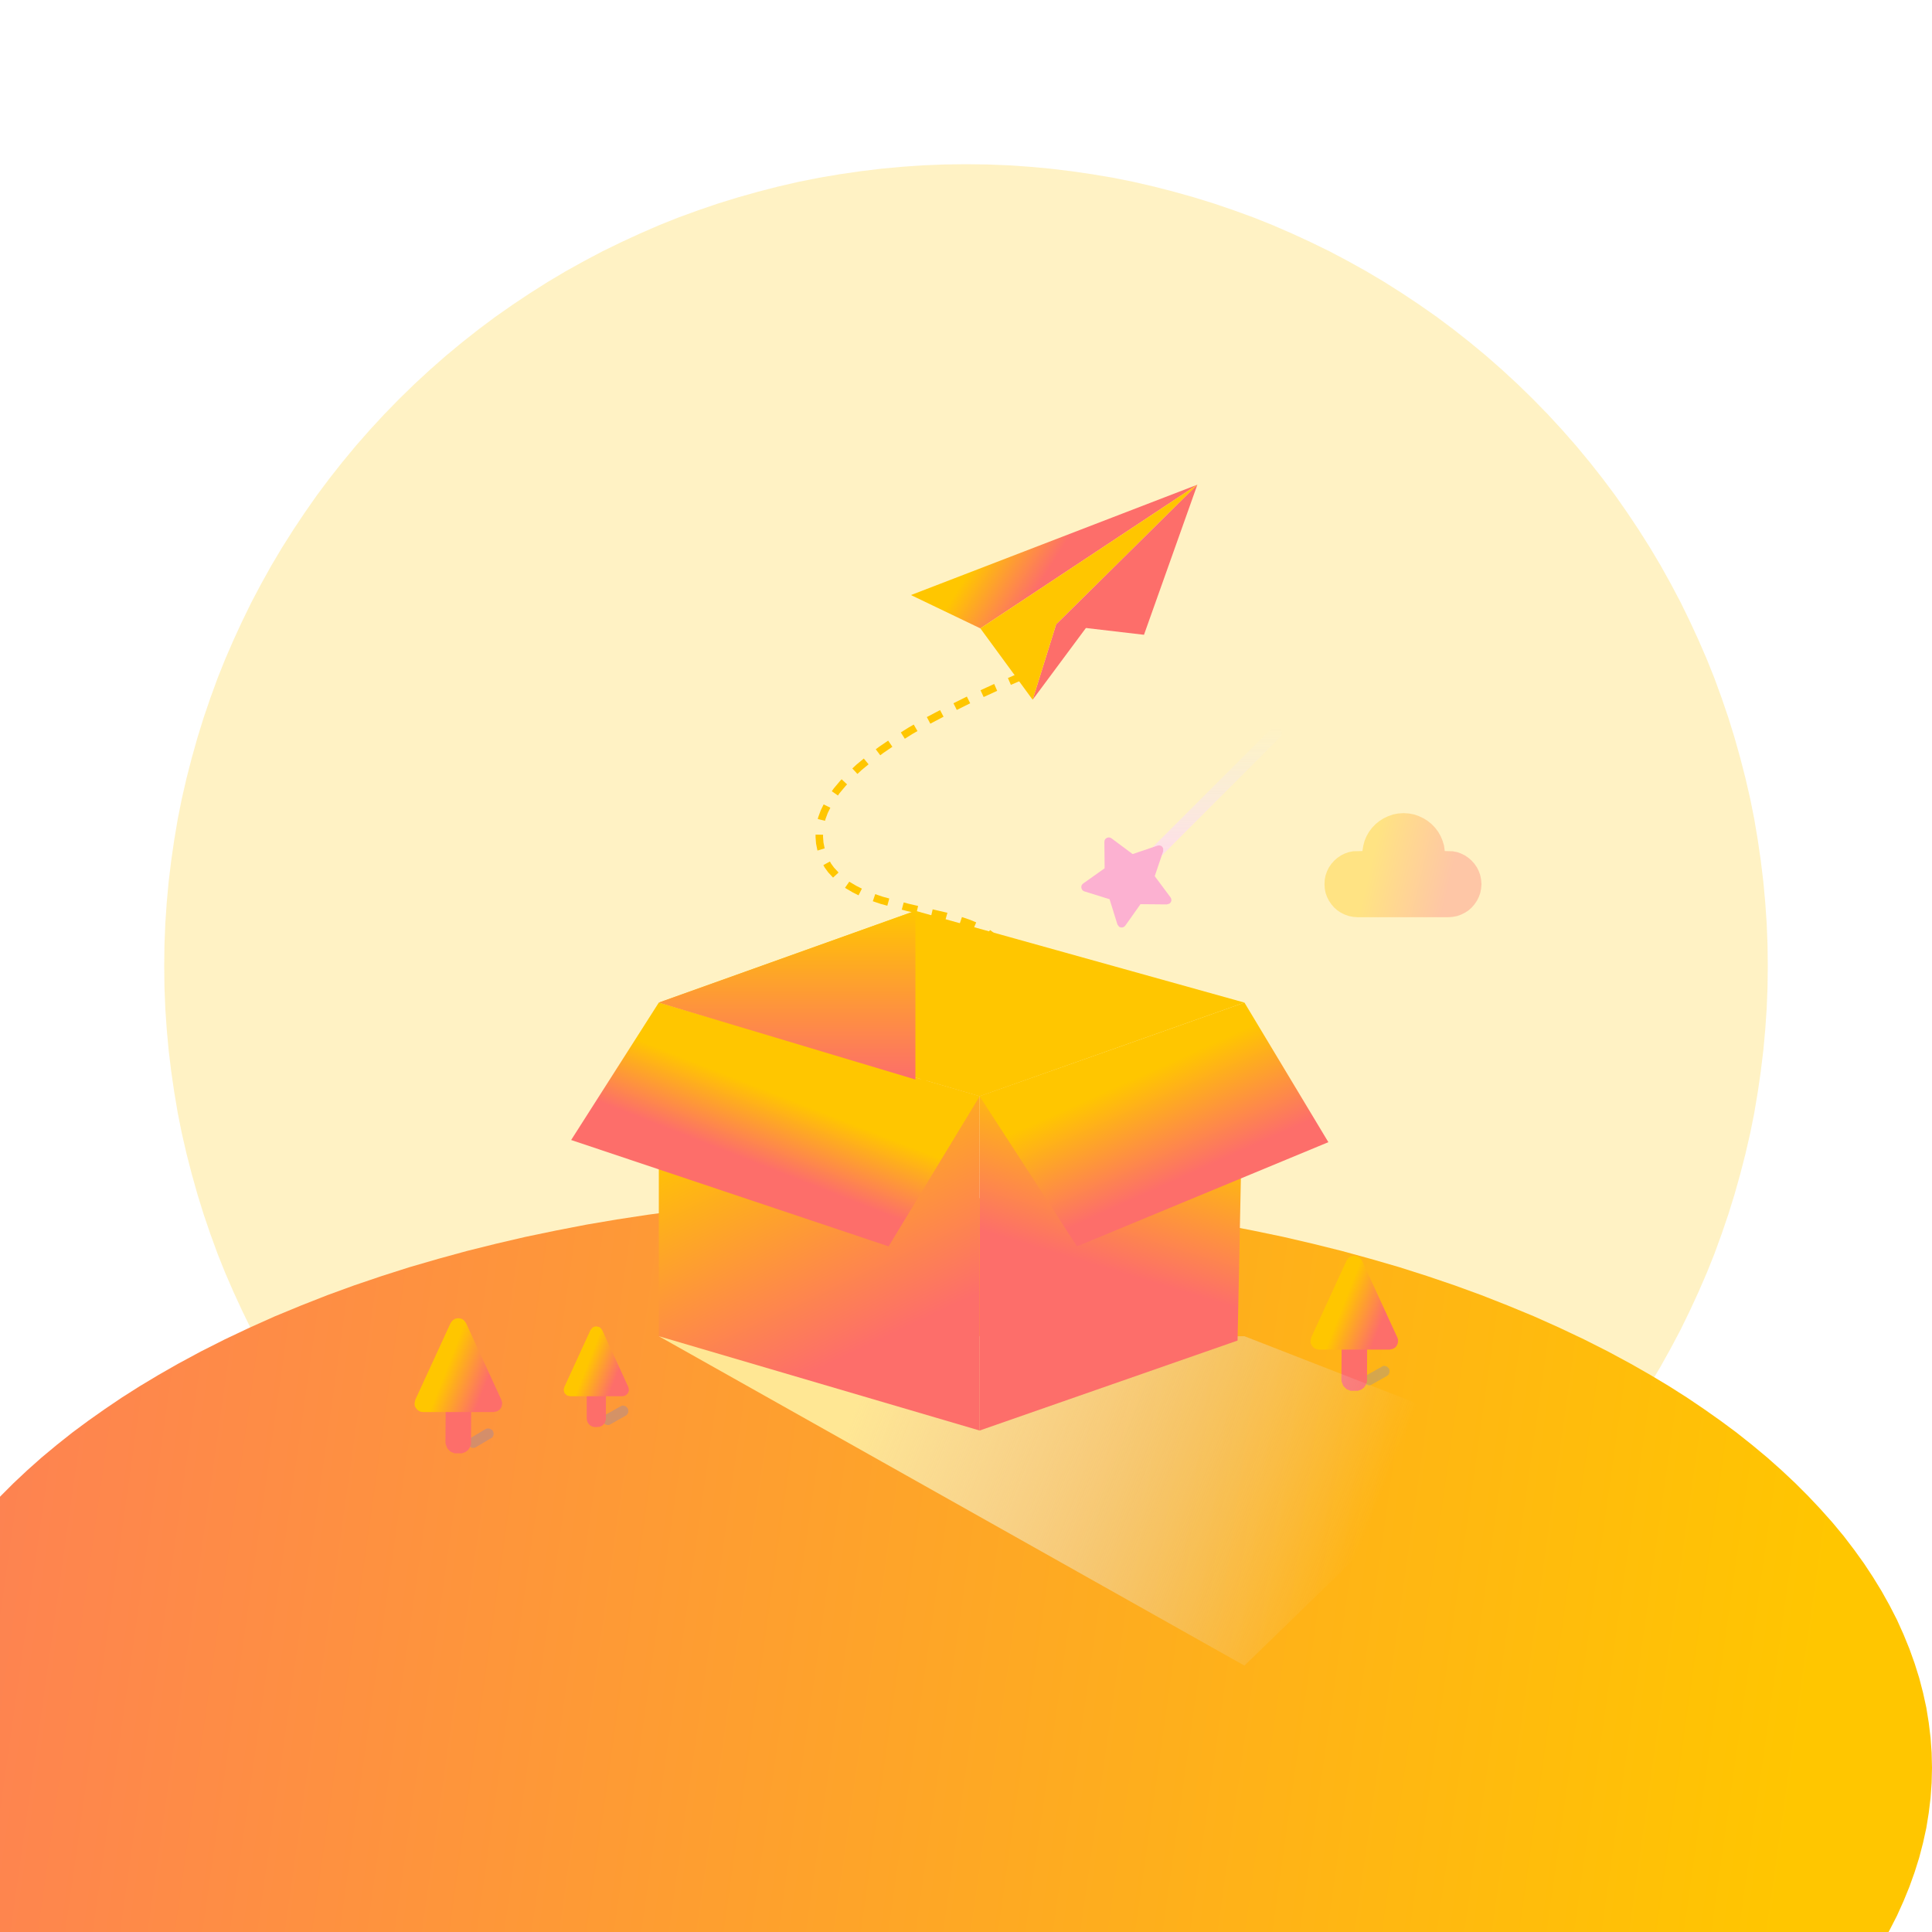 <?xml version="1.0" standalone="no"?><!DOCTYPE svg PUBLIC "-//W3C//DTD SVG 1.1//EN" "http://www.w3.org/Graphics/SVG/1.1/DTD/svg11.dtd"><svg height="1600" node-id="1" sillyvg="true" template-height="1600" template-width="1600" version="1.1" viewBox="0 0 1600 1600" width="1600" xmlns="http://www.w3.org/2000/svg" xmlns:xlink="http://www.w3.org/1999/xlink"><defs node-id="88"><linearGradient gradientUnits="objectBoundingBox" id="linearGradient-3" node-id="6" spreadMethod="pad" x1="0.807" x2="0.284" y1="0.648" y2="0.566"><stop offset="0" stop-color="#fd6e6a"/><stop offset="1" stop-color="#ffc600"/></linearGradient><linearGradient gradientUnits="objectBoundingBox" id="linearGradient-4" node-id="9" spreadMethod="pad" x1="-0.241" x2="0.943" y1="0.405" y2="0.5"><stop offset="0" stop-color="#fd6e6a"/><stop offset="1" stop-color="#ffc600"/></linearGradient><linearGradient gradientUnits="objectBoundingBox" id="linearGradient-6" node-id="14" spreadMethod="pad" x1="0.759" x2="0.318" y1="0.836" y2="0.65"><stop offset="0" stop-color="#fd6e6a"/><stop offset="1" stop-color="#ffc600"/></linearGradient><linearGradient gradientUnits="objectBoundingBox" id="linearGradient1" node-id="108" spreadMethod="pad" x1="0.759" x2="0.318" y1="0.836" y2="0.65"><stop offset="0" stop-color="#fd6e6a"/><stop offset="1" stop-color="#ffc600"/></linearGradient><linearGradient gradientUnits="objectBoundingBox" id="linearGradient-8" node-id="19" spreadMethod="pad" x1="0.759" x2="0.318" y1="0.836" y2="0.65"><stop offset="0" stop-color="#fd6e6a"/><stop offset="1" stop-color="#ffc600"/></linearGradient><linearGradient gradientUnits="objectBoundingBox" id="linearGradient-10" node-id="24" spreadMethod="pad" x1="0.865" x2="0.205" y1="0.526" y2="0.421"><stop offset="0" stop-color="#e1e8ff" stop-opacity="0"/><stop offset="1" stop-color="#ffe794"/></linearGradient><linearGradient gradientUnits="objectBoundingBox" id="linearGradient-11" node-id="27" spreadMethod="pad" x1="0.354" x2="0.575" y1="0.21" y2="0.83"><stop offset="0" stop-color="#ffc600"/><stop offset="1" stop-color="#fd6e6a"/></linearGradient><linearGradient gradientUnits="objectBoundingBox" id="linearGradient-12" node-id="30" spreadMethod="pad" x1="0.5" x2="0.354" y1="0.373" y2="0.595"><stop offset="0" stop-color="#ffc600"/><stop offset="1" stop-color="#fd6e6a"/></linearGradient><linearGradient gradientUnits="objectBoundingBox" id="linearGradient-13" node-id="33" spreadMethod="pad" x1="0.5" x2="0.43" y1="0.24" y2="0.612"><stop offset="0" stop-color="#ffc600"/><stop offset="1" stop-color="#fd6e6a"/></linearGradient><linearGradient gradientUnits="objectBoundingBox" id="linearGradient-14" node-id="36" spreadMethod="pad" x1="0.436" x2="0.662" y1="0.315" y2="0.666"><stop offset="0" stop-color="#ffc600"/><stop offset="1" stop-color="#fd6e6a"/></linearGradient><linearGradient gradientUnits="objectBoundingBox" id="linearGradient-15" node-id="39" spreadMethod="pad" x1="0.5" x2="0.5" y1="0" y2="1"><stop offset="0" stop-color="#ffc600"/><stop offset="1" stop-color="#fd6e6a"/></linearGradient><linearGradient gradientUnits="objectBoundingBox" id="linearGradient-16" node-id="42" spreadMethod="pad" x1="0.25" x2="0.5" y1="0.454" y2="0.533"><stop offset="0" stop-color="#ffc600"/><stop offset="1" stop-color="#fd6e6a"/></linearGradient><linearGradient gradientUnits="objectBoundingBox" id="linearGradient-17" node-id="45" spreadMethod="pad" x1="0.5" x2="0.5" y1="0" y2="1"><stop offset="0" stop-color="#eeeeee" stop-opacity="0"/><stop offset="1" stop-color="#ffdceb"/></linearGradient><filter height="35.415" id="filter-5" node-id="12" width="20.997" x="35.33" y="63.422"><feGaussianBlur color-interpolation-filters="linearRGB" in="SourceGraphic" result="result1" stdDeviation="2 2"></feGaussianBlur></filter><filter height="35.415" id="filter-7" node-id="17" width="20.997" x="48.321" y="91.54"><feGaussianBlur color-interpolation-filters="linearRGB" in="SourceGraphic" result="result1" stdDeviation="2 2"></feGaussianBlur></filter><filter height="35.415" id="filter-9" node-id="22" width="20.997" x="48.321" y="91.54"><feGaussianBlur color-interpolation-filters="linearRGB" in="SourceGraphic" result="result1" stdDeviation="2 2"></feGaussianBlur></filter><mask height="103.374" id="mask-2" maskUnits="userSpaceOnUse" node-id="50" width="156" x="1083.851" y="664.825"><path d="M 1464.00 800.00 L 1463.80 817.70 L 1463.10 835.20 L 1461.90 852.70 L 1460.30 870.00 L 1458.20 887.30 L 1455.70 904.50 L 1452.80 921.70 L 1449.40 938.70 L 1445.50 955.60 L 1441.20 972.30 L 1436.50 989.00 L 1431.40 1005.50 L 1425.80 1021.90 L 1419.90 1038.10 L 1413.50 1054.10 L 1406.60 1070.00 L 1399.40 1085.60 L 1391.80 1101.20 L 1383.70 1116.50 L 1375.30 1131.60 L 1366.50 1146.40 L 1357.20 1161.10 L 1347.60 1175.50 L 1337.60 1189.80 L 1327.20 1203.70 L 1316.40 1217.40 L 1305.30 1230.80 L 1293.70 1244.00 L 1281.80 1256.90 L 1269.50 1269.50 L 1256.90 1281.80 L 1244.00 1293.70 L 1230.80 1305.30 L 1217.40 1316.40 L 1203.70 1327.20 L 1189.80 1337.60 L 1175.50 1347.60 L 1161.10 1357.20 L 1146.40 1366.50 L 1131.60 1375.30 L 1116.50 1383.70 L 1101.20 1391.80 L 1085.60 1399.40 L 1070.00 1406.60 L 1054.10 1413.50 L 1038.10 1419.90 L 1021.90 1425.80 L 1005.50 1431.40 L 989.00 1436.50 L 972.30 1441.20 L 955.60 1445.50 L 938.70 1449.40 L 921.70 1452.80 L 904.50 1455.70 L 887.30 1458.20 L 870.00 1460.30 L 852.70 1461.90 L 835.20 1463.10 L 817.70 1463.80 L 800.00 1464.00 L 782.30 1463.80 L 764.80 1463.10 L 747.30 1461.90 L 730.00 1460.30 L 712.70 1458.20 L 695.50 1455.70 L 678.30 1452.80 L 661.30 1449.40 L 644.40 1445.50 L 627.70 1441.20 L 611.00 1436.50 L 594.50 1431.40 L 578.10 1425.80 L 561.90 1419.90 L 545.90 1413.50 L 530.00 1406.60 L 514.40 1399.40 L 498.80 1391.80 L 483.50 1383.70 L 468.40 1375.30 L 453.60 1366.50 L 438.90 1357.20 L 424.50 1347.60 L 410.20 1337.60 L 396.30 1327.20 L 382.60 1316.40 L 369.20 1305.30 L 356.00 1293.70 L 343.10 1281.80 L 330.50 1269.50 L 318.20 1256.90 L 306.30 1244.00 L 294.70 1230.80 L 283.60 1217.40 L 272.80 1203.70 L 262.40 1189.80 L 252.40 1175.50 L 242.80 1161.10 L 233.50 1146.40 L 224.70 1131.60 L 216.30 1116.50 L 208.20 1101.20 L 200.60 1085.60 L 193.40 1070.00 L 186.50 1054.10 L 180.10 1038.10 L 174.20 1021.90 L 168.60 1005.50 L 163.50 989.00 L 158.80 972.30 L 154.50 955.60 L 150.60 938.70 L 147.20 921.70 L 144.30 904.50 L 141.80 887.30 L 139.70 870.00 L 138.10 852.70 L 136.90 835.20 L 136.20 817.70 L 136.00 800.00 L 136.20 782.30 L 136.90 764.80 L 138.10 747.30 L 139.70 730.00 L 141.80 712.70 L 144.30 695.50 L 147.20 678.30 L 150.60 661.30 L 154.50 644.40 L 158.80 627.70 L 163.50 611.00 L 168.60 594.50 L 174.20 578.10 L 180.10 561.90 L 186.50 545.90 L 193.40 530.00 L 200.60 514.40 L 208.20 498.80 L 216.30 483.50 L 224.70 468.40 L 233.50 453.60 L 242.80 438.90 L 252.40 424.50 L 262.40 410.20 L 272.80 396.30 L 283.60 382.60 L 294.70 369.20 L 306.30 356.00 L 318.20 343.10 L 330.50 330.50 L 343.10 318.20 L 356.00 306.30 L 369.20 294.70 L 382.60 283.60 L 396.30 272.80 L 410.20 262.40 L 424.50 252.40 L 438.90 242.80 L 453.60 233.50 L 468.40 224.70 L 483.50 216.30 L 498.80 208.20 L 514.40 200.60 L 530.00 193.40 L 545.90 186.50 L 561.90 180.10 L 578.10 174.20 L 594.50 168.60 L 611.00 163.50 L 627.70 158.80 L 644.40 154.50 L 661.30 150.60 L 678.30 147.20 L 695.50 144.30 L 712.70 141.80 L 730.00 139.70 L 747.30 138.10 L 764.80 136.90 L 782.30 136.20 L 800.00 136.00 L 817.70 136.20 L 835.20 136.90 L 852.70 138.10 L 870.00 139.70 L 887.30 141.80 L 904.50 144.30 L 921.70 147.20 L 938.70 150.60 L 955.60 154.50 L 972.30 158.80 L 989.00 163.50 L 1005.50 168.60 L 1021.90 174.20 L 1038.10 180.10 L 1054.10 186.50 L 1070.00 193.40 L 1085.60 200.60 L 1101.20 208.20 L 1116.50 216.30 L 1131.60 224.70 L 1146.40 233.50 L 1161.10 242.80 L 1175.50 252.40 L 1189.80 262.40 L 1203.70 272.80 L 1217.40 283.60 L 1230.80 294.70 L 1244.00 306.30 L 1256.90 318.20 L 1269.50 330.50 L 1281.80 343.10 L 1293.70 356.00 L 1305.30 369.20 L 1316.40 382.60 L 1327.20 396.30 L 1337.60 410.20 L 1347.60 424.50 L 1357.20 438.90 L 1366.50 453.60 L 1375.30 468.40 L 1383.70 483.50 L 1391.80 498.80 L 1399.40 514.40 L 1406.60 530.00 L 1413.50 545.90 L 1419.90 561.90 L 1425.80 578.10 L 1431.40 594.50 L 1436.50 611.00 L 1441.20 627.70 L 1445.50 644.40 L 1449.40 661.30 L 1452.80 678.30 L 1455.70 695.50 L 1458.20 712.70 L 1460.30 730.00 L 1461.90 747.30 L 1463.10 764.80 L 1463.80 782.30 L 1464.00 800.00 Z" fill="#ffffff" fill-rule="evenodd" node-id="184" stroke="none" target-height="1328" target-width="1328" target-x="136" target-y="136"/></mask><mask height="1135.2" id="mask1" maskUnits="userSpaceOnUse" node-id="188" width="2042.4" x="-272.2" y="896.4"><path d="M 1464.00 800.00 L 1463.80 817.70 L 1463.10 835.20 L 1461.90 852.70 L 1460.30 870.00 L 1458.20 887.30 L 1455.70 904.50 L 1452.80 921.70 L 1449.40 938.70 L 1445.50 955.60 L 1441.20 972.30 L 1436.50 989.00 L 1431.40 1005.50 L 1425.80 1021.90 L 1419.90 1038.10 L 1413.50 1054.10 L 1406.60 1070.00 L 1399.40 1085.60 L 1391.80 1101.20 L 1383.70 1116.50 L 1375.30 1131.60 L 1366.50 1146.40 L 1357.20 1161.10 L 1347.60 1175.50 L 1337.60 1189.80 L 1327.20 1203.70 L 1316.40 1217.40 L 1305.30 1230.80 L 1293.70 1244.00 L 1281.80 1256.90 L 1269.50 1269.50 L 1256.90 1281.80 L 1244.00 1293.70 L 1230.80 1305.30 L 1217.40 1316.40 L 1203.70 1327.20 L 1189.80 1337.60 L 1175.50 1347.60 L 1161.10 1357.20 L 1146.40 1366.50 L 1131.60 1375.30 L 1116.50 1383.70 L 1101.20 1391.80 L 1085.60 1399.40 L 1070.00 1406.60 L 1054.10 1413.50 L 1038.10 1419.90 L 1021.90 1425.80 L 1005.50 1431.40 L 989.00 1436.50 L 972.30 1441.20 L 955.60 1445.50 L 938.70 1449.40 L 921.70 1452.80 L 904.50 1455.70 L 887.30 1458.20 L 870.00 1460.30 L 852.70 1461.90 L 835.20 1463.10 L 817.70 1463.80 L 800.00 1464.00 L 782.30 1463.80 L 764.80 1463.10 L 747.30 1461.90 L 730.00 1460.30 L 712.70 1458.20 L 695.50 1455.70 L 678.30 1452.80 L 661.30 1449.40 L 644.40 1445.50 L 627.70 1441.20 L 611.00 1436.50 L 594.50 1431.40 L 578.10 1425.80 L 561.90 1419.90 L 545.90 1413.50 L 530.00 1406.60 L 514.40 1399.40 L 498.80 1391.80 L 483.50 1383.70 L 468.40 1375.30 L 453.60 1366.50 L 438.90 1357.20 L 424.50 1347.60 L 410.20 1337.60 L 396.30 1327.20 L 382.60 1316.40 L 369.20 1305.30 L 356.00 1293.70 L 343.10 1281.80 L 330.50 1269.50 L 318.20 1256.90 L 306.30 1244.00 L 294.70 1230.80 L 283.60 1217.40 L 272.80 1203.70 L 262.40 1189.80 L 252.40 1175.50 L 242.80 1161.10 L 233.50 1146.40 L 224.70 1131.60 L 216.30 1116.50 L 208.20 1101.20 L 200.60 1085.60 L 193.40 1070.00 L 186.50 1054.10 L 180.10 1038.10 L 174.20 1021.90 L 168.60 1005.50 L 163.50 989.00 L 158.80 972.30 L 154.50 955.60 L 150.60 938.70 L 147.20 921.70 L 144.30 904.50 L 141.80 887.30 L 139.70 870.00 L 138.10 852.70 L 136.90 835.20 L 136.20 817.70 L 136.00 800.00 L 136.20 782.30 L 136.90 764.80 L 138.10 747.30 L 139.70 730.00 L 141.80 712.70 L 144.30 695.50 L 147.20 678.30 L 150.60 661.30 L 154.50 644.40 L 158.80 627.70 L 163.50 611.00 L 168.60 594.50 L 174.20 578.10 L 180.10 561.90 L 186.50 545.90 L 193.40 530.00 L 200.60 514.40 L 208.20 498.80 L 216.30 483.50 L 224.70 468.40 L 233.50 453.60 L 242.80 438.90 L 252.40 424.50 L 262.40 410.20 L 272.80 396.30 L 283.60 382.60 L 294.70 369.20 L 306.30 356.00 L 318.20 343.10 L 330.50 330.50 L 343.10 318.20 L 356.00 306.30 L 369.20 294.70 L 382.60 283.60 L 396.30 272.80 L 410.20 262.40 L 424.50 252.40 L 438.90 242.80 L 453.60 233.50 L 468.40 224.70 L 483.50 216.30 L 498.80 208.20 L 514.40 200.60 L 530.00 193.40 L 545.90 186.50 L 561.90 180.10 L 578.10 174.20 L 594.50 168.60 L 611.00 163.50 L 627.70 158.80 L 644.40 154.50 L 661.30 150.60 L 678.30 147.20 L 695.50 144.30 L 712.70 141.80 L 730.00 139.70 L 747.30 138.10 L 764.80 136.90 L 782.30 136.20 L 800.00 136.00 L 817.70 136.20 L 835.20 136.90 L 852.70 138.10 L 870.00 139.70 L 887.30 141.80 L 904.50 144.30 L 921.70 147.20 L 938.70 150.60 L 955.60 154.50 L 972.30 158.80 L 989.00 163.50 L 1005.50 168.60 L 1021.90 174.20 L 1038.10 180.10 L 1054.10 186.50 L 1070.00 193.40 L 1085.60 200.60 L 1101.20 208.20 L 1116.50 216.30 L 1131.60 224.70 L 1146.40 233.50 L 1161.10 242.80 L 1175.50 252.40 L 1189.80 262.40 L 1203.70 272.80 L 1217.40 283.60 L 1230.80 294.70 L 1244.00 306.30 L 1256.90 318.20 L 1269.50 330.50 L 1281.80 343.10 L 1293.70 356.00 L 1305.30 369.20 L 1316.40 382.60 L 1327.20 396.30 L 1337.60 410.20 L 1347.60 424.50 L 1357.20 438.90 L 1366.50 453.60 L 1375.30 468.40 L 1383.70 483.50 L 1391.80 498.80 L 1399.40 514.40 L 1406.60 530.00 L 1413.50 545.90 L 1419.90 561.90 L 1425.80 578.10 L 1431.40 594.50 L 1436.50 611.00 L 1441.20 627.70 L 1445.50 644.40 L 1449.40 661.30 L 1452.80 678.30 L 1455.70 695.50 L 1458.20 712.70 L 1460.30 730.00 L 1461.90 747.30 L 1463.10 764.80 L 1463.80 782.30 L 1464.00 800.00 Z" fill="#ffffff" fill-rule="evenodd" node-id="192" stroke="none" target-height="1328" target-width="1328" target-x="136" target-y="136"/></mask><mask height="107.527" id="mask2" maskUnits="userSpaceOnUse" node-id="196" width="119.929" x="-956.016" y="2983.594"><path d="M -116.70 3706.90 L -132.10 3715.60 L -147.70 3723.70 L -163.40 3731.50 L -179.20 3738.80 L -195.20 3745.60 L -211.30 3752.00 L -227.70 3758.00 L -244.10 3763.60 L -260.70 3768.70 L -277.30 3773.40 L -294.10 3777.70 L -311.00 3781.50 L -327.90 3784.80 L -345.00 3787.80 L -362.00 3790.20 L -379.20 3792.30 L -396.40 3793.80 L -413.60 3795.00 L -430.90 3795.70 L -448.20 3795.90 L -465.50 3795.70 L -482.80 3795.00 L -500.10 3793.90 L -517.50 3792.30 L -534.70 3790.30 L -552.00 3787.80 L -569.20 3784.90 L -586.30 3781.50 L -603.40 3777.60 L -620.60 3773.30 L -637.60 3768.50 L -654.30 3763.30 L -670.90 3757.60 L -687.20 3751.60 L -703.40 3745.10 L -719.40 3738.20 L -735.20 3730.90 L -750.70 3723.20 L -766.10 3715.20 L -781.10 3706.70 L -796.00 3697.90 L -810.60 3688.60 L -825.00 3679.00 L -839.10 3669.00 L -852.90 3658.70 L -866.50 3648.00 L -879.80 3637.00 L -892.80 3625.60 L -905.50 3613.80 L -917.90 3601.80 L -930.00 3589.40 L -941.70 3576.70 L -953.20 3563.70 L -964.30 3550.30 L -975.10 3536.60 L -985.50 3522.70 L -995.60 3508.50 L -1005.30 3493.90 L -1014.70 3479.10 L -1023.70 3463.90 L -1032.40 3448.50 L -1040.50 3433.00 L -1048.30 3417.30 L -1055.60 3401.40 L -1062.40 3385.40 L -1068.80 3369.30 L -1074.80 3352.90 L -1080.40 3336.50 L -1085.50 3319.90 L -1090.20 3303.30 L -1094.50 3286.50 L -1098.30 3269.70 L -1101.60 3252.70 L -1104.60 3235.70 L -1107.00 3218.60 L -1109.10 3201.40 L -1110.60 3184.20 L -1111.80 3167.00 L -1112.50 3149.70 L -1112.70 3132.40 L -1112.50 3115.10 L -1111.80 3097.80 L -1110.70 3080.50 L -1109.10 3063.10 L -1107.10 3045.90 L -1104.60 3028.60 L -1101.70 3011.50 L -1098.30 2994.30 L -1094.40 2977.20 L -1090.10 2960.10 L -1085.30 2943.10 L -1080.10 2926.30 L -1074.40 2909.70 L -1068.40 2893.40 L -1061.90 2877.20 L -1055.00 2861.30 L -1047.70 2845.40 L -1040.00 2829.90 L -1032.00 2814.60 L -1023.50 2799.50 L -1014.70 2784.60 L -1005.40 2770.00 L -995.80 2755.60 L -985.80 2741.50 L -975.50 2727.70 L -964.80 2714.10 L -953.80 2700.90 L -942.40 2687.80 L -930.60 2675.10 L -918.60 2662.70 L -906.20 2650.70 L -893.50 2638.90 L -880.50 2627.40 L -867.10 2616.30 L -853.40 2605.50 L -839.50 2595.10 L -825.30 2585.00 L -810.70 2575.30 L -795.90 2565.90 L -780.70 2556.90 L -765.30 2548.20 L -749.80 2540.10 L -734.10 2532.30 L -718.20 2525.10 L -702.20 2518.20 L -686.10 2511.80 L -669.70 2505.80 L -653.30 2500.20 L -636.70 2495.10 L -620.10 2490.40 L -603.30 2486.20 L -586.50 2482.40 L -569.50 2479.00 L -552.50 2476.10 L -535.40 2473.60 L -518.20 2471.60 L -501.00 2470.00 L -483.80 2468.80 L -466.50 2468.10 L -449.20 2467.90 L -431.90 2468.10 L -414.60 2468.80 L -397.30 2469.90 L -379.90 2471.50 L -362.70 2473.50 L -345.40 2476.00 L -328.30 2478.90 L -311.10 2482.30 L -294.00 2486.20 L -276.80 2490.50 L -259.90 2495.30 L -243.10 2500.50 L -226.50 2506.20 L -210.20 2512.20 L -194.00 2518.70 L -178.10 2525.60 L -162.20 2532.90 L -146.70 2540.60 L -131.40 2548.60 L -116.30 2557.10 L -101.40 2566.00 L -86.80 2575.20 L -72.40 2584.80 L -58.30 2594.80 L -44.50 2605.10 L -30.90 2615.80 L -17.70 2626.80 L -4.60 2638.20 L 8.10 2650.00 L 20.50 2662.00 L 32.50 2674.40 L 44.30 2687.10 L 55.80 2700.20 L 66.90 2713.50 L 77.70 2727.20 L 88.10 2741.10 L 98.20 2755.30 L 107.90 2769.90 L 117.30 2784.70 L 126.30 2799.90 L 135.00 2815.30 L 143.10 2830.90 L 150.90 2846.60 L 158.10 2862.40 L 165.00 2878.40 L 171.40 2894.50 L 177.40 2910.90 L 183.00 2927.30 L 188.10 2943.90 L 192.80 2960.50 L 197.00 2977.30 L 200.90 2994.20 L 204.20 3011.10 L 207.10 3028.20 L 209.60 3045.20 L 211.60 3062.40 L 213.20 3079.60 L 214.40 3096.80 L 215.10 3114.10 L 215.30 3131.40 L 215.10 3148.70 L 214.40 3166.00 L 213.30 3183.30 L 211.70 3200.70 L 209.70 3217.90 L 207.20 3235.20 L 204.30 3252.40 L 200.90 3269.50 L 197.00 3286.60 L 192.70 3303.80 L 187.90 3320.80 L 182.70 3337.50 L 177.00 3354.10 L 171.00 3370.40 L 164.50 3386.60 L 157.60 3402.60 L 150.30 3418.40 L 142.60 3433.90 L 134.60 3449.30 L 126.10 3464.30 L 117.20 3479.20 L 108.00 3493.80 L 98.40 3508.20 L 88.40 3522.30 L 78.10 3536.10 L 67.40 3549.70 L 56.40 3563.00 L 45.00 3576.00 L 33.20 3588.70 L 21.20 3601.10 L 8.80 3613.20 L -3.90 3624.90 L -17.00 3636.40 L -30.30 3647.50 L -44.00 3658.30 L -57.90 3668.70 L -72.10 3678.80 L -86.70 3688.50 L -101.50 3697.90 L -116.70 3706.90 Z" fill="#ffffff" fill-rule="evenodd" node-id="200" stroke="none" target-height="1328" target-width="1328" target-x="-1112.7" target-y="2467.9"/></mask><mask height="142.686" id="mask3" maskUnits="userSpaceOnUse" node-id="204" width="160.035" x="-1188.033" y="2751.416"><path d="M -264.70 3588.00 L -280.10 3596.70 L -295.60 3604.80 L -311.30 3612.60 L -327.20 3619.80 L -343.20 3626.70 L -359.30 3633.10 L -375.70 3639.10 L -392.10 3644.70 L -408.60 3649.80 L -425.30 3654.50 L -442.10 3658.70 L -458.90 3662.60 L -475.90 3665.90 L -492.90 3668.80 L -510.00 3671.30 L -527.10 3673.30 L -544.30 3674.90 L -561.60 3676.10 L -578.90 3676.80 L -596.20 3677.00 L -613.50 3676.80 L -630.80 3676.10 L -648.10 3675.00 L -665.40 3673.40 L -682.70 3671.40 L -699.90 3668.90 L -717.10 3666.00 L -734.30 3662.60 L -751.40 3658.70 L -768.50 3654.40 L -785.50 3649.60 L -802.30 3644.40 L -818.80 3638.70 L -835.20 3632.70 L -851.40 3626.20 L -867.30 3619.30 L -883.10 3612.00 L -898.70 3604.30 L -914.00 3596.30 L -929.10 3587.80 L -944.00 3578.90 L -958.60 3569.70 L -973.00 3560.10 L -987.10 3550.10 L -1000.90 3539.80 L -1014.40 3529.10 L -1027.70 3518.10 L -1040.70 3506.70 L -1053.50 3494.90 L -1065.80 3482.90 L -1077.90 3470.50 L -1089.70 3457.80 L -1101.10 3444.70 L -1112.30 3431.40 L -1123.10 3417.70 L -1133.50 3403.80 L -1143.60 3389.60 L -1153.30 3375.00 L -1162.70 3360.20 L -1171.70 3345.00 L -1180.30 3329.60 L -1188.50 3314.00 L -1196.20 3298.30 L -1203.50 3282.50 L -1210.40 3266.50 L -1216.80 3250.40 L -1222.80 3234.00 L -1228.40 3217.60 L -1233.50 3201.00 L -1238.20 3184.40 L -1242.40 3167.60 L -1246.20 3150.70 L -1249.60 3133.80 L -1252.50 3116.70 L -1255.00 3099.70 L -1257.00 3082.50 L -1258.60 3065.30 L -1259.70 3048.10 L -1260.40 3030.80 L -1260.70 3013.50 L -1260.50 2996.20 L -1259.80 2978.90 L -1258.70 2961.60 L -1257.10 2944.20 L -1255.10 2927.00 L -1252.60 2909.70 L -1249.70 2892.50 L -1246.30 2875.40 L -1242.40 2858.30 L -1238.00 2841.10 L -1233.20 2824.10 L -1228.00 2807.40 L -1222.40 2790.80 L -1216.40 2774.50 L -1209.90 2758.30 L -1203.00 2742.30 L -1195.70 2726.50 L -1188.00 2711.00 L -1179.90 2695.60 L -1171.50 2680.60 L -1162.60 2665.70 L -1153.40 2651.10 L -1143.80 2636.70 L -1133.80 2622.60 L -1123.50 2608.80 L -1112.80 2595.20 L -1101.70 2581.90 L -1090.30 2568.90 L -1078.60 2556.20 L -1066.50 2543.80 L -1054.20 2531.70 L -1041.50 2520.00 L -1028.40 2508.50 L -1015.00 2497.40 L -1001.40 2486.60 L -987.50 2476.20 L -973.20 2466.10 L -958.70 2456.40 L -943.80 2447.00 L -928.70 2438.00 L -913.30 2429.30 L -897.70 2421.20 L -882.00 2413.40 L -866.20 2406.10 L -850.20 2399.30 L -834.00 2392.90 L -817.70 2386.90 L -801.20 2381.30 L -784.70 2376.20 L -768.00 2371.50 L -751.30 2367.20 L -734.40 2363.40 L -717.40 2360.10 L -700.40 2357.10 L -683.30 2354.70 L -666.20 2352.60 L -649.00 2351.10 L -631.70 2349.90 L -614.50 2349.20 L -597.20 2349.00 L -579.90 2349.20 L -562.60 2349.90 L -545.20 2351.00 L -527.90 2352.60 L -510.60 2354.60 L -493.40 2357.10 L -476.20 2360.00 L -459.10 2363.40 L -441.90 2367.30 L -424.80 2371.60 L -407.80 2376.40 L -391.10 2381.60 L -374.50 2387.30 L -358.10 2393.30 L -342.00 2399.80 L -326.00 2406.70 L -310.20 2414.00 L -294.60 2421.70 L -279.30 2429.70 L -264.20 2438.20 L -249.40 2447.00 L -234.80 2456.30 L -220.40 2465.90 L -206.30 2475.90 L -192.50 2486.20 L -178.90 2496.90 L -165.60 2507.90 L -152.60 2519.30 L -139.90 2531.10 L -127.50 2543.10 L -115.40 2555.50 L -103.70 2568.20 L -92.20 2581.20 L -81.00 2594.60 L -70.30 2608.30 L -59.80 2622.20 L -49.80 2636.40 L -40.00 2651.00 L -30.70 2665.80 L -21.60 2681.00 L -13.00 2696.40 L -4.80 2711.90 L 2.90 2727.60 L 10.20 2743.50 L 17.00 2759.50 L 23.50 2775.60 L 29.50 2792.00 L 35.00 2808.40 L 40.20 2825.00 L 44.80 2841.60 L 49.10 2858.40 L 52.90 2875.20 L 56.30 2892.20 L 59.20 2909.20 L 61.60 2926.30 L 63.70 2943.50 L 65.30 2960.70 L 66.40 2977.90 L 67.10 2995.20 L 67.30 3012.50 L 67.10 3029.80 L 66.50 3047.10 L 65.30 3064.40 L 63.80 3081.80 L 61.70 3099.00 L 59.30 3116.30 L 56.30 3133.40 L 52.90 3150.60 L 49.00 3167.70 L 44.70 3184.80 L 39.90 3201.80 L 34.70 3218.60 L 29.10 3235.20 L 23.00 3251.50 L 16.50 3267.70 L 9.70 3283.60 L 2.40 3299.50 L -5.30 3315.00 L -13.40 3330.30 L -21.90 3345.40 L -30.70 3360.30 L -40.00 3374.90 L -49.60 3389.30 L -59.60 3403.40 L -69.90 3417.20 L -80.60 3430.80 L -91.60 3444.00 L -103.00 3457.10 L -114.70 3469.80 L -126.80 3482.20 L -139.20 3494.20 L -151.90 3506.00 L -164.90 3517.50 L -178.30 3528.60 L -191.90 3539.40 L -205.90 3549.80 L -220.10 3559.90 L -234.70 3569.60 L -249.50 3579.00 L -264.70 3588.00 Z" fill="#ffffff" fill-rule="evenodd" node-id="208" stroke="none" target-height="1328" target-width="1328" target-x="-1260.7" target-y="2349"/></mask><mask height="142.686" id="mask4" maskUnits="userSpaceOnUse" node-id="212" width="160.035" x="385.615" y="3933.081"><path d="M 893.20 4153.00 L 877.70 4161.60 L 862.20 4169.80 L 846.50 4177.50 L 830.70 4184.80 L 814.70 4191.70 L 798.50 4198.10 L 782.20 4204.10 L 765.70 4209.70 L 749.20 4214.80 L 732.50 4219.50 L 715.80 4223.70 L 698.90 4227.50 L 681.90 4230.90 L 664.90 4233.80 L 647.80 4236.30 L 630.70 4238.30 L 613.50 4239.90 L 596.20 4241.00 L 578.90 4241.70 L 561.70 4242.00 L 544.40 4241.70 L 527.10 4241.10 L 509.70 4240.00 L 492.40 4238.40 L 475.10 4236.40 L 457.90 4233.90 L 440.70 4230.90 L 423.50 4227.50 L 406.40 4223.70 L 389.30 4219.30 L 372.30 4214.50 L 355.50 4209.30 L 339.00 4203.70 L 322.60 4197.60 L 306.50 4191.20 L 290.50 4184.30 L 274.70 4177.00 L 259.10 4169.30 L 243.80 4161.20 L 228.70 4152.70 L 213.90 4143.90 L 199.30 4134.70 L 184.90 4125.00 L 170.80 4115.10 L 156.90 4104.70 L 143.40 4094.10 L 130.10 4083.00 L 117.10 4071.60 L 104.40 4059.90 L 92.00 4047.80 L 79.90 4035.40 L 68.10 4022.70 L 56.70 4009.70 L 45.50 3996.30 L 34.70 3982.70 L 24.30 3968.70 L 14.30 3954.50 L 4.50 3940.00 L -4.90 3925.10 L -13.90 3909.90 L -22.50 3894.50 L -30.70 3879.00 L -38.40 3863.30 L -45.70 3847.50 L -52.60 3831.50 L -59.00 3815.30 L -65.00 3799.00 L -70.50 3782.50 L -75.70 3766.00 L -80.40 3749.30 L -84.60 3732.60 L -88.40 3715.70 L -91.80 3698.70 L -94.70 3681.70 L -97.20 3664.60 L -99.20 3647.50 L -100.80 3630.30 L -101.90 3613.00 L -102.60 3595.70 L -102.80 3578.40 L -102.60 3561.20 L -102.00 3543.80 L -100.90 3526.50 L -99.30 3509.20 L -97.30 3491.90 L -94.80 3474.70 L -91.80 3457.50 L -88.40 3440.30 L -84.60 3423.20 L -80.20 3406.10 L -75.40 3389.10 L -70.20 3372.30 L -64.60 3355.80 L -58.50 3339.40 L -52.10 3323.30 L -45.20 3307.30 L -37.90 3291.50 L -30.20 3275.90 L -22.10 3260.60 L -13.60 3245.50 L -4.80 3230.70 L 4.40 3216.00 L 14.10 3201.70 L 24.00 3187.60 L 34.40 3173.70 L 45.00 3160.20 L 56.10 3146.90 L 67.50 3133.90 L 79.20 3121.20 L 91.30 3108.80 L 103.70 3096.70 L 116.40 3084.90 L 129.40 3073.50 L 142.80 3062.30 L 156.40 3051.50 L 170.40 3041.10 L 184.60 3031.00 L 199.10 3021.30 L 214.00 3011.90 L 229.20 3002.90 L 244.60 2994.30 L 260.10 2986.10 L 275.80 2978.40 L 291.60 2971.10 L 307.60 2964.20 L 323.80 2957.80 L 340.10 2951.80 L 356.60 2946.20 L 373.10 2941.10 L 389.80 2936.40 L 406.50 2932.20 L 423.40 2928.40 L 440.40 2925.00 L 457.40 2922.10 L 474.50 2919.60 L 491.60 2917.60 L 508.80 2916.00 L 526.10 2914.90 L 543.40 2914.20 L 560.70 2913.90 L 577.90 2914.20 L 595.30 2914.80 L 612.60 2915.90 L 629.90 2917.50 L 647.20 2919.50 L 664.40 2922.00 L 681.60 2925.00 L 698.80 2928.40 L 715.90 2932.20 L 733.00 2936.60 L 750.00 2941.40 L 766.80 2946.60 L 783.30 2952.20 L 799.70 2958.30 L 815.80 2964.70 L 831.80 2971.60 L 847.60 2978.90 L 863.20 2986.60 L 878.50 2994.70 L 893.60 3003.20 L 908.40 3012.00 L 923.10 3021.20 L 937.40 3030.90 L 951.50 3040.80 L 965.40 3051.20 L 978.90 3061.80 L 992.20 3072.90 L 1005.20 3084.30 L 1017.90 3096.00 L 1030.30 3108.10 L 1042.40 3120.50 L 1054.20 3133.20 L 1065.60 3146.20 L 1076.80 3159.60 L 1087.60 3173.20 L 1098.00 3187.20 L 1108.10 3201.40 L 1117.80 3215.90 L 1127.20 3230.80 L 1136.20 3245.90 L 1144.80 3261.40 L 1153.00 3276.90 L 1160.70 3292.60 L 1168.00 3308.40 L 1174.90 3324.40 L 1181.30 3340.60 L 1187.30 3356.90 L 1192.90 3373.40 L 1198.00 3389.90 L 1202.70 3406.60 L 1206.90 3423.30 L 1210.70 3440.20 L 1214.10 3457.20 L 1217.00 3474.20 L 1219.50 3491.30 L 1221.50 3508.40 L 1223.10 3525.60 L 1224.20 3542.90 L 1224.90 3560.20 L 1225.20 3577.50 L 1224.90 3594.70 L 1224.30 3612.00 L 1223.20 3629.40 L 1221.60 3646.70 L 1219.60 3664.00 L 1217.10 3681.20 L 1214.10 3698.40 L 1210.70 3715.60 L 1206.90 3732.70 L 1202.50 3749.80 L 1197.70 3766.80 L 1192.50 3783.60 L 1186.90 3800.10 L 1180.80 3816.50 L 1174.40 3832.60 L 1167.50 3848.60 L 1160.20 3864.40 L 1152.50 3880.00 L 1144.40 3895.30 L 1135.90 3910.40 L 1127.10 3925.20 L 1117.90 3939.90 L 1108.20 3954.20 L 1098.30 3968.30 L 1087.90 3982.20 L 1077.30 3995.70 L 1066.20 4009.00 L 1054.80 4022.00 L 1043.10 4034.70 L 1031.00 4047.10 L 1018.60 4059.20 L 1005.90 4071.00 L 992.90 4082.40 L 979.50 4093.60 L 965.90 4104.40 L 951.90 4114.80 L 937.70 4124.90 L 923.20 4134.60 L 908.30 4144.00 L 893.20 4153.00 Z" fill="#ffffff" fill-rule="evenodd" node-id="216" stroke="none" target-height="1328.1" target-width="1328" target-x="-102.8" target-y="2913.9"/></mask><mask height="2576.793" id="mask5" maskUnits="userSpaceOnUse" node-id="220" width="2576.793" x="-1293.735" y="1904.042"><path d="M 250.20 3755.80 L 233.20 3760.50 L 216.10 3764.60 L 199.00 3768.30 L 181.90 3771.60 L 164.70 3774.40 L 147.50 3776.70 L 130.20 3778.60 L 112.90 3780.00 L 95.60 3780.90 L 78.30 3781.50 L 61.00 3781.50 L 43.70 3781.10 L 26.40 3780.30 L 9.20 3779.00 L -8.00 3777.30 L -25.10 3775.10 L -42.20 3772.50 L -59.20 3769.40 L -76.10 3765.90 L -93.00 3761.90 L -109.70 3757.60 L -126.30 3752.70 L -142.90 3747.40 L -159.30 3741.70 L -175.60 3735.60 L -191.70 3729.00 L -207.70 3722.00 L -223.50 3714.50 L -239.20 3706.60 L -254.70 3698.30 L -270.00 3689.50 L -285.10 3680.40 L -299.80 3670.90 L -314.20 3661.10 L -328.30 3650.90 L -342.10 3640.40 L -355.70 3629.50 L -368.90 3618.20 L -381.80 3606.70 L -394.40 3594.80 L -406.70 3582.70 L -418.60 3570.20 L -430.30 3557.30 L -441.50 3544.30 L -452.50 3530.90 L -463.00 3517.30 L -473.20 3503.30 L -483.10 3489.10 L -492.60 3474.70 L -501.70 3460.00 L -510.40 3445.00 L -518.80 3429.90 L -526.70 3414.40 L -534.30 3398.70 L -541.50 3382.90 L -548.20 3366.90 L -554.60 3350.60 L -560.50 3334.20 L -566.00 3317.50 L -571.10 3300.60 L -575.70 3283.50 L -579.90 3266.50 L -583.60 3249.40 L -586.80 3232.20 L -589.60 3215.10 L -591.90 3197.80 L -593.80 3180.50 L -595.20 3163.20 L -596.20 3145.90 L -596.70 3128.60 L -596.80 3111.40 L -596.40 3094.10 L -595.60 3076.80 L -594.30 3059.50 L -592.50 3042.40 L -590.40 3025.30 L -587.70 3008.20 L -584.70 2991.20 L -581.20 2974.20 L -577.20 2957.40 L -572.80 2940.70 L -568.00 2924.00 L -562.70 2907.50 L -557.00 2891.00 L -550.80 2874.80 L -544.30 2858.70 L -537.30 2842.70 L -529.80 2826.90 L -521.90 2811.20 L -513.60 2795.60 L -504.80 2780.30 L -495.70 2765.30 L -486.20 2750.60 L -476.40 2736.20 L -466.20 2722.10 L -455.70 2708.20 L -444.70 2694.70 L -433.50 2681.40 L -422.00 2668.50 L -410.10 2655.90 L -397.90 2643.70 L -385.40 2631.70 L -372.60 2620.10 L -359.50 2608.80 L -346.20 2597.90 L -332.50 2587.30 L -318.60 2577.10 L -304.40 2567.20 L -289.90 2557.70 L -275.20 2548.60 L -260.30 2539.90 L -245.10 2531.60 L -229.70 2523.60 L -214.00 2516.00 L -198.20 2508.90 L -182.10 2502.10 L -165.90 2495.80 L -149.40 2489.90 L -132.70 2484.40 L -115.80 2479.30 L -98.80 2474.60 L -81.70 2470.50 L -64.60 2466.80 L -47.50 2463.50 L -30.30 2460.70 L -13.10 2458.40 L 4.20 2456.50 L 21.50 2455.10 L 38.80 2454.20 L 56.10 2453.60 L 73.40 2453.60 L 90.70 2454.00 L 108.00 2454.80 L 125.20 2456.10 L 142.40 2457.80 L 159.50 2460.00 L 176.50 2462.60 L 193.60 2465.70 L 210.50 2469.20 L 227.30 2473.10 L 244.10 2477.50 L 260.70 2482.40 L 277.20 2487.60 L 293.70 2493.40 L 310.00 2499.50 L 326.10 2506.10 L 342.00 2513.10 L 357.90 2520.60 L 373.50 2528.50 L 389.10 2536.80 L 404.40 2545.60 L 419.40 2554.70 L 434.10 2564.20 L 448.50 2574.00 L 462.70 2584.20 L 476.50 2594.70 L 490.10 2605.60 L 503.30 2616.80 L 516.20 2628.40 L 528.80 2640.20 L 541.10 2652.40 L 553.00 2664.90 L 564.70 2677.70 L 575.90 2690.80 L 586.80 2704.20 L 597.40 2717.80 L 607.60 2731.80 L 617.50 2746.00 L 627.00 2760.40 L 636.10 2775.10 L 644.80 2790.10 L 653.20 2805.20 L 661.10 2820.70 L 668.70 2836.40 L 675.90 2852.20 L 682.60 2868.20 L 688.90 2884.50 L 694.90 2900.90 L 700.40 2917.60 L 705.50 2934.50 L 710.10 2951.60 L 714.30 2968.60 L 718.00 2985.70 L 721.20 3002.90 L 724.00 3020.00 L 726.30 3037.30 L 728.20 3054.60 L 729.60 3071.90 L 730.60 3089.20 L 731.10 3106.50 L 731.20 3123.70 L 730.80 3141.00 L 729.90 3158.30 L 728.60 3175.50 L 726.90 3192.70 L 724.70 3209.80 L 722.10 3226.90 L 719.00 3243.90 L 715.50 3260.90 L 711.60 3277.70 L 707.20 3294.40 L 702.40 3311.10 L 697.10 3327.60 L 691.40 3344.10 L 685.20 3360.30 L 678.60 3376.40 L 671.60 3392.40 L 664.20 3408.20 L 656.30 3423.90 L 647.90 3439.50 L 639.20 3454.80 L 630.00 3469.80 L 620.60 3484.50 L 610.80 3498.90 L 600.60 3513.00 L 590.00 3526.80 L 579.10 3540.40 L 567.90 3553.70 L 556.30 3566.60 L 544.50 3579.20 L 532.30 3591.40 L 519.80 3603.40 L 507.00 3615.00 L 493.90 3626.30 L 480.50 3637.20 L 466.90 3647.80 L 453.00 3658.00 L 438.80 3667.90 L 424.30 3677.30 L 409.60 3686.50 L 394.70 3695.20 L 379.50 3703.50 L 364.10 3711.50 L 348.40 3719.10 L 332.50 3726.20 L 316.50 3733.00 L 300.30 3739.30 L 283.80 3745.20 L 267.10 3750.70 L 250.20 3755.80 Z" fill="#ffffff" fill-rule="evenodd" node-id="224" stroke="none" target-height="1327.9" target-width="1328" target-x="-596.8" target-y="2453.6"/></mask></defs><g node-id="234"><g node-id="235"><path d="M 1464.00 800.00 L 1463.80 817.70 L 1463.10 835.20 L 1461.90 852.70 L 1460.30 870.00 L 1458.20 887.30 L 1455.70 904.50 L 1452.80 921.70 L 1449.40 938.70 L 1445.50 955.60 L 1441.20 972.30 L 1436.50 989.00 L 1431.40 1005.50 L 1425.80 1021.90 L 1419.90 1038.10 L 1413.50 1054.10 L 1406.60 1070.00 L 1399.40 1085.60 L 1391.80 1101.20 L 1383.70 1116.50 L 1375.30 1131.60 L 1366.50 1146.40 L 1357.20 1161.10 L 1347.60 1175.50 L 1337.60 1189.80 L 1327.20 1203.70 L 1316.40 1217.40 L 1305.30 1230.80 L 1293.70 1244.00 L 1281.80 1256.90 L 1269.50 1269.50 L 1256.90 1281.80 L 1244.00 1293.70 L 1230.80 1305.30 L 1217.40 1316.40 L 1203.70 1327.20 L 1189.80 1337.60 L 1175.50 1347.60 L 1161.10 1357.20 L 1146.40 1366.50 L 1131.60 1375.30 L 1116.50 1383.70 L 1101.20 1391.80 L 1085.60 1399.40 L 1070.00 1406.60 L 1054.10 1413.50 L 1038.10 1419.90 L 1021.90 1425.80 L 1005.50 1431.40 L 989.00 1436.50 L 972.30 1441.20 L 955.60 1445.50 L 938.70 1449.40 L 921.70 1452.80 L 904.50 1455.70 L 887.30 1458.20 L 870.00 1460.30 L 852.70 1461.90 L 835.20 1463.10 L 817.70 1463.80 L 800.00 1464.00 L 782.30 1463.80 L 764.80 1463.10 L 747.30 1461.90 L 730.00 1460.30 L 712.70 1458.20 L 695.50 1455.70 L 678.30 1452.80 L 661.30 1449.40 L 644.40 1445.50 L 627.70 1441.20 L 611.00 1436.50 L 594.50 1431.40 L 578.10 1425.80 L 561.90 1419.90 L 545.90 1413.50 L 530.00 1406.60 L 514.40 1399.40 L 498.80 1391.80 L 483.50 1383.70 L 468.40 1375.30 L 453.60 1366.50 L 438.90 1357.20 L 424.50 1347.60 L 410.20 1337.60 L 396.30 1327.20 L 382.60 1316.40 L 369.20 1305.30 L 356.00 1293.70 L 343.10 1281.80 L 330.50 1269.50 L 318.20 1256.90 L 306.30 1244.00 L 294.70 1230.80 L 283.60 1217.40 L 272.80 1203.70 L 262.40 1189.80 L 252.40 1175.50 L 242.80 1161.10 L 233.50 1146.40 L 224.70 1131.60 L 216.30 1116.50 L 208.20 1101.20 L 200.60 1085.60 L 193.40 1070.00 L 186.50 1054.10 L 180.10 1038.10 L 174.20 1021.90 L 168.60 1005.50 L 163.50 989.00 L 158.80 972.30 L 154.50 955.60 L 150.60 938.70 L 147.20 921.70 L 144.30 904.50 L 141.80 887.30 L 139.70 870.00 L 138.10 852.70 L 136.90 835.20 L 136.20 817.70 L 136.00 800.00 L 136.20 782.30 L 136.90 764.80 L 138.10 747.30 L 139.70 730.00 L 141.80 712.70 L 144.30 695.50 L 147.20 678.30 L 150.60 661.30 L 154.50 644.40 L 158.80 627.70 L 163.50 611.00 L 168.60 594.50 L 174.20 578.10 L 180.10 561.90 L 186.50 545.90 L 193.40 530.00 L 200.60 514.40 L 208.20 498.80 L 216.30 483.50 L 224.70 468.40 L 233.50 453.60 L 242.80 438.90 L 252.40 424.50 L 262.40 410.20 L 272.80 396.30 L 283.60 382.60 L 294.70 369.20 L 306.30 356.00 L 318.20 343.10 L 330.50 330.50 L 343.10 318.20 L 356.00 306.30 L 369.20 294.70 L 382.60 283.60 L 396.30 272.80 L 410.20 262.40 L 424.50 252.40 L 438.90 242.80 L 453.60 233.50 L 468.40 224.70 L 483.50 216.30 L 498.80 208.20 L 514.40 200.60 L 530.00 193.40 L 545.90 186.50 L 561.90 180.10 L 578.10 174.20 L 594.50 168.60 L 611.00 163.50 L 627.70 158.80 L 644.40 154.50 L 661.30 150.60 L 678.30 147.20 L 695.50 144.30 L 712.70 141.80 L 730.00 139.70 L 747.30 138.10 L 764.80 136.90 L 782.30 136.20 L 800.00 136.00 L 817.70 136.20 L 835.20 136.90 L 852.70 138.10 L 870.00 139.70 L 887.30 141.80 L 904.50 144.30 L 921.70 147.20 L 938.70 150.60 L 955.60 154.50 L 972.30 158.80 L 989.00 163.50 L 1005.50 168.60 L 1021.90 174.20 L 1038.10 180.10 L 1054.10 186.50 L 1070.00 193.40 L 1085.60 200.60 L 1101.20 208.20 L 1116.50 216.30 L 1131.60 224.70 L 1146.40 233.50 L 1161.10 242.80 L 1175.50 252.40 L 1189.80 262.40 L 1203.70 272.80 L 1217.40 283.60 L 1230.80 294.70 L 1244.00 306.30 L 1256.90 318.20 L 1269.50 330.50 L 1281.80 343.10 L 1293.70 356.00 L 1305.30 369.20 L 1316.40 382.60 L 1327.20 396.30 L 1337.60 410.20 L 1347.60 424.50 L 1357.20 438.90 L 1366.50 453.60 L 1375.30 468.40 L 1383.70 483.50 L 1391.80 498.80 L 1399.40 514.40 L 1406.60 530.00 L 1413.50 545.90 L 1419.90 561.90 L 1425.80 578.10 L 1431.40 594.50 L 1436.50 611.00 L 1441.20 627.70 L 1445.50 644.40 L 1449.40 661.30 L 1452.80 678.30 L 1455.70 695.50 L 1458.20 712.70 L 1460.30 730.00 L 1461.90 747.30 L 1463.10 764.80 L 1463.80 782.30 L 1464.00 800.00 Z" fill="#ffe794" fill-opacity="0.55" fill-rule="nonzero" group-id="1,2" node-id="232" stroke="none" target-height="1328" target-width="1328" target-x="136" target-y="136"/></g><g node-id="236"><path d="M 1162.40 673.40 L 1166.90 673.70 L 1171.10 674.50 L 1175.10 675.90 L 1178.90 677.70 L 1182.40 679.90 L 1185.60 682.50 L 1188.50 685.50 L 1191.00 688.80 L 1193.10 692.50 L 1194.70 696.30 L 1195.90 700.40 L 1196.50 704.80 L 1203.20 705.00 L 1206.80 705.70 L 1210.10 706.90 L 1213.30 708.50 L 1216.20 710.50 L 1218.80 712.80 L 1221.10 715.40 L 1223.10 718.30 L 1224.70 721.50 L 1225.90 724.90 L 1226.60 728.40 L 1226.90 732.20 L 1226.60 735.90 L 1225.90 739.50 L 1224.70 742.80 L 1223.10 746.00 L 1221.10 748.90 L 1218.80 751.60 L 1216.20 753.90 L 1213.30 755.80 L 1210.10 757.40 L 1206.80 758.60 L 1203.20 759.30 L 1199.40 759.60 L 1124.30 759.60 L 1120.50 759.30 L 1117.00 758.60 L 1113.60 757.40 L 1110.40 755.80 L 1107.50 753.90 L 1104.90 751.60 L 1102.60 748.90 L 1100.60 746.00 L 1099.00 742.80 L 1097.80 739.50 L 1097.10 735.90 L 1096.90 732.20 L 1097.10 728.40 L 1097.80 724.90 L 1099.00 721.50 L 1100.60 718.30 L 1102.60 715.40 L 1104.90 712.80 L 1107.50 710.50 L 1110.40 708.50 L 1113.60 706.90 L 1117.00 705.70 L 1120.50 705.00 L 1128.30 704.80 L 1129.00 700.40 L 1130.10 696.30 L 1131.70 692.50 L 1133.80 688.80 L 1136.30 685.50 L 1139.20 682.50 L 1142.40 679.90 L 1145.90 677.70 L 1149.70 675.90 L 1153.70 674.50 L 1157.90 673.70 L 1162.40 673.40 Z" fill="url(#linearGradient-3)" fill-opacity="0.333" fill-rule="evenodd" group-id="1,3" id="形状结合备份" node-id="53" stroke="none" target-height="86.2" target-width="130" target-x="1096.9" target-y="673.4"/></g><g node-id="237"><path d="M 1600.00 1464.00 L 1599.70 1476.50 L 1598.80 1489.00 L 1597.30 1501.40 L 1595.30 1513.80 L 1592.60 1526.10 L 1589.40 1538.40 L 1585.60 1550.50 L 1581.30 1562.50 L 1576.40 1574.50 L 1571.00 1586.50 L 1564.90 1598.40 L 1558.20 1610.40 L 1551.20 1621.80 L 1543.70 1633.20 L 1535.50 1644.60 L 1526.80 1656.00 L 1517.40 1667.30 L 1507.40 1678.50 L 1497.30 1689.20 L 1486.70 1699.80 L 1475.40 1710.40 L 1463.60 1720.90 L 1451.10 1731.30 L 1438.00 1741.70 L 1424.90 1751.40 L 1411.30 1761.00 L 1397.10 1770.60 L 1382.30 1780.00 L 1366.80 1789.30 L 1350.70 1798.50 L 1331.60 1808.80 L 1311.80 1818.80 L 1291.30 1828.50 L 1270.30 1837.90 L 1248.50 1846.90 L 1226.90 1855.40 L 1204.70 1863.50 L 1182.00 1871.20 L 1158.80 1878.60 L 1135.00 1885.50 L 1111.30 1892.00 L 1087.20 1898.00 L 1062.70 1903.70 L 1037.70 1908.90 L 1012.40 1913.80 L 987.10 1918.10 L 961.50 1922.00 L 935.60 1925.50 L 909.40 1928.50 L 882.90 1931.10 L 856.50 1933.20 L 829.90 1934.90 L 803.10 1936.00 L 776.20 1936.80 L 749.00 1937.00 L 721.80 1936.80 L 694.90 1936.00 L 668.10 1934.90 L 641.50 1933.20 L 615.10 1931.10 L 588.60 1928.50 L 562.40 1925.50 L 536.50 1922.00 L 510.90 1918.10 L 485.60 1913.80 L 460.30 1908.90 L 435.30 1903.70 L 410.80 1898.00 L 386.70 1892.00 L 363.00 1885.50 L 339.20 1878.60 L 316.00 1871.20 L 293.30 1863.50 L 271.10 1855.40 L 249.50 1846.90 L 227.70 1837.90 L 206.70 1828.50 L 186.20 1818.80 L 166.40 1808.80 L 147.30 1798.50 L 131.20 1789.30 L 115.70 1780.00 L 100.90 1770.60 L 86.70 1761.00 L 73.10 1751.40 L 60.00 1741.70 L 46.90 1731.30 L 34.40 1720.90 L 22.60 1710.40 L 11.30 1699.80 L 0.70 1689.20 L -9.40 1678.50 L -19.40 1667.30 L -28.80 1656.00 L -37.50 1644.60 L -45.70 1633.20 L -53.20 1621.80 L -60.20 1610.40 L -66.90 1598.40 L -73.00 1586.50 L -78.40 1574.50 L -83.30 1562.50 L -87.60 1550.50 L -91.40 1538.40 L -94.60 1526.10 L -97.30 1513.80 L -99.30 1501.40 L -100.80 1489.00 L -101.70 1476.50 L -102.00 1464.00 L -101.70 1451.50 L -100.80 1439.00 L -99.30 1426.60 L -97.30 1414.20 L -94.60 1401.90 L -91.40 1389.60 L -87.60 1377.50 L -83.30 1365.50 L -78.40 1353.50 L -73.00 1341.50 L -66.90 1329.60 L -60.20 1317.60 L -53.20 1306.20 L -45.70 1294.80 L -37.50 1283.40 L -28.80 1272.00 L -19.40 1260.70 L -9.40 1249.50 L 0.70 1238.80 L 11.30 1228.20 L 22.60 1217.60 L 34.40 1207.10 L 46.90 1196.70 L 60.00 1186.30 L 73.10 1176.60 L 86.70 1167.00 L 100.90 1157.40 L 115.70 1148.00 L 131.20 1138.70 L 147.30 1129.50 L 166.40 1119.20 L 186.20 1109.20 L 206.70 1099.50 L 227.70 1090.10 L 249.50 1081.10 L 271.10 1072.60 L 293.30 1064.50 L 316.00 1056.80 L 339.20 1049.40 L 363.00 1042.50 L 386.70 1036.00 L 410.80 1030.00 L 435.30 1024.30 L 460.30 1019.10 L 485.60 1014.20 L 510.90 1009.90 L 536.50 1006.00 L 562.40 1002.50 L 588.60 999.50 L 615.10 996.90 L 641.50 994.80 L 668.10 993.10 L 694.90 992.00 L 721.80 991.20 L 749.00 991.00 L 776.20 991.20 L 803.10 992.00 L 829.90 993.10 L 856.50 994.80 L 882.90 996.90 L 909.40 999.50 L 935.60 1002.50 L 961.50 1006.00 L 987.10 1009.90 L 1012.40 1014.20 L 1037.70 1019.10 L 1062.70 1024.30 L 1087.20 1030.00 L 1111.30 1036.00 L 1135.00 1042.50 L 1158.80 1049.40 L 1182.00 1056.80 L 1204.70 1064.50 L 1226.90 1072.60 L 1248.50 1081.10 L 1270.30 1090.10 L 1291.30 1099.50 L 1311.80 1109.20 L 1331.60 1119.20 L 1350.70 1129.50 L 1366.80 1138.70 L 1382.30 1148.00 L 1397.10 1157.40 L 1411.30 1167.00 L 1424.90 1176.60 L 1438.00 1186.30 L 1451.10 1196.70 L 1463.60 1207.10 L 1475.40 1217.60 L 1486.70 1228.20 L 1497.30 1238.80 L 1507.40 1249.50 L 1517.40 1260.70 L 1526.80 1272.00 L 1535.50 1283.40 L 1543.70 1294.80 L 1551.20 1306.20 L 1558.20 1317.60 L 1564.90 1329.60 L 1571.00 1341.50 L 1576.40 1353.50 L 1581.30 1365.50 L 1585.60 1377.50 L 1589.40 1389.60 L 1592.60 1401.90 L 1595.30 1414.20 L 1597.30 1426.60 L 1598.80 1439.00 L 1599.70 1451.50 L 1600.00 1464.00 Z" fill="url(#linearGradient-4)" fill-rule="evenodd" group-id="1,4" id="椭圆形" node-id="54" stroke="none" target-height="946" target-width="1702" target-x="-102" target-y="991"/></g><g node-id="238"><g node-id="242"><g node-id="246"><path d="M 519.80 1166.30 L 520.30 1167.40 L 520.30 1169.70 L 519.20 1171.70 L 518.20 1172.40 L 504.50 1180.10 L 503.40 1180.20 L 501.20 1179.70 L 499.50 1178.00 L 499.10 1176.80 L 499.10 1174.60 L 500.20 1172.60 L 501.20 1171.80 L 514.80 1164.20 L 515.90 1164.00 L 518.20 1164.60 L 519.80 1166.30 Z" fill="#547cfa" fill-opacity="0.244" fill-rule="evenodd" filter="url(#filter-5)" group-id="1,5,9,13" id="矩形备份-3" node-id="57" stroke="none" target-height="16.2" target-width="21.2" target-x="499.1" target-y="1164"/></g><path d="M 493.00 1148.40 L 496.60 1148.60 L 498.30 1149.30 L 499.70 1150.40 L 500.80 1151.90 L 501.50 1153.50 L 501.80 1155.40 L 501.80 1174.80 L 501.50 1176.70 L 500.80 1178.40 L 499.70 1179.80 L 498.30 1180.90 L 496.60 1181.60 L 493.00 1181.90 L 491.10 1181.60 L 489.40 1180.90 L 488.00 1179.80 L 486.90 1178.40 L 486.20 1176.70 L 485.90 1174.80 L 485.90 1155.40 L 486.20 1153.50 L 486.90 1151.90 L 488.00 1150.40 L 489.40 1149.30 L 491.10 1148.60 L 493.00 1148.40 Z" fill="#fd6e6a" fill-rule="nonzero" group-id="1,5,9" id="矩形备份-2" node-id="58" stroke="none" target-height="33.5" target-width="15.9" target-x="485.9" target-y="1148.4"/><path d="M 498.70 1101.50 L 520.40 1148.80 L 520.90 1151.50 L 519.90 1154.00 L 517.80 1155.80 L 515.60 1156.30 L 472.10 1156.30 L 469.40 1155.60 L 467.50 1153.70 L 466.80 1151.00 L 467.30 1148.80 L 489.00 1101.50 L 490.80 1099.30 L 493.30 1098.40 L 496.10 1098.90 L 497.10 1099.50 L 498.70 1101.50 Z" fill="url(#linearGradient-6)" fill-rule="evenodd" group-id="1,5,9" id="三角形备份-2" node-id="59" stroke="none" target-height="57.9" target-width="54.1" target-x="466.8" target-y="1098.4"/></g></g><g node-id="239"><g node-id="243"><g node-id="247"><path d="M 408.30 1185.20 L 408.90 1187.40 L 408.30 1189.60 L 407.60 1190.50 L 394.10 1198.50 L 393.00 1199.00 L 390.70 1199.00 L 388.70 1197.80 L 388.00 1196.90 L 387.40 1194.60 L 388.00 1192.40 L 388.70 1191.50 L 402.10 1183.50 L 403.30 1183.00 L 405.50 1183.10 L 407.50 1184.20 L 408.30 1185.20 Z" fill="#547cfa" fill-opacity="0.244" fill-rule="evenodd" filter="url(#filter-7)" group-id="1,6,10,14" id="矩形备份-3" node-id="62" stroke="none" target-height="16" target-width="21.5" target-x="387.4" target-y="1183"/></g><path d="M 378.40 1158.80 L 382.50 1158.90 L 384.10 1159.30 L 385.50 1160.00 L 387.50 1161.50 L 388.90 1163.40 L 389.60 1164.90 L 390.20 1168.20 L 390.10 1196.00 L 388.90 1199.10 L 387.50 1201.00 L 385.50 1202.50 L 382.50 1203.60 L 376.50 1203.60 L 373.10 1202.20 L 370.50 1199.50 L 369.10 1196.10 L 368.90 1194.30 L 369.10 1166.40 L 370.50 1163.00 L 373.10 1160.30 L 376.50 1158.90 L 378.40 1158.80 Z" fill="#fd6e6a" fill-rule="nonzero" group-id="1,6,10" id="矩形备份" node-id="63" stroke="none" target-height="44.8" target-width="21.3" target-x="368.9" target-y="1158.8"/><path d="M 386.00 1095.80 L 415.20 1159.30 L 415.80 1161.20 L 415.80 1163.00 L 415.40 1164.80 L 414.60 1166.40 L 413.40 1167.70 L 411.70 1168.80 L 408.80 1169.40 L 350.40 1169.40 L 348.50 1169.20 L 346.80 1168.40 L 345.40 1167.30 L 344.30 1165.90 L 343.50 1164.20 L 343.30 1162.30 L 343.90 1159.30 L 373.10 1095.80 L 374.20 1094.20 L 375.50 1093.00 L 377.10 1092.10 L 378.90 1091.70 L 380.70 1091.80 L 382.50 1092.30 L 384.00 1093.20 L 386.00 1095.80 Z" fill="url(#linearGradient1)" fill-rule="evenodd" group-id="1,6,10" id="三角形备份" node-id="64" stroke="none" target-height="77.7" target-width="72.5" target-x="343.3" target-y="1091.7"/></g></g><g node-id="240"><g node-id="244"><g node-id="248"><path d="M 1150.30 1133.40 L 1150.70 1134.50 L 1150.70 1136.80 L 1149.60 1138.80 L 1148.60 1139.50 L 1135.00 1147.20 L 1133.90 1147.40 L 1131.70 1146.80 L 1130.00 1145.10 L 1129.50 1144.00 L 1129.50 1141.70 L 1130.70 1139.70 L 1131.60 1139.00 L 1145.30 1131.30 L 1146.40 1131.10 L 1148.60 1131.70 L 1150.30 1133.40 Z" fill="#547cfa" fill-opacity="0.244" fill-rule="evenodd" filter="url(#filter-9)" group-id="1,7,11,15" id="矩形备份-3" node-id="67" stroke="none" target-height="16.3" target-width="21.2" target-x="1129.5" target-y="1131.1"/></g><path d="M 1120.40 1107.00 L 1124.50 1107.20 L 1126.10 1107.60 L 1127.50 1108.30 L 1129.50 1109.80 L 1130.90 1111.70 L 1131.60 1113.20 L 1132.20 1116.50 L 1132.10 1144.30 L 1130.90 1147.30 L 1129.50 1149.20 L 1127.50 1150.70 L 1124.50 1151.80 L 1118.50 1151.80 L 1115.10 1150.40 L 1112.50 1147.80 L 1111.10 1144.40 L 1110.90 1142.50 L 1111.10 1114.60 L 1112.50 1111.20 L 1113.70 1109.80 L 1116.80 1107.70 L 1120.40 1107.00 Z" fill="#fd6e6a" fill-rule="nonzero" group-id="1,7,11" id="矩形备份" node-id="68" stroke="none" target-height="44.8" target-width="21.3" target-x="1110.9" target-y="1107"/><path d="M 1128.00 1044.10 L 1157.20 1107.60 L 1157.80 1109.40 L 1157.80 1111.20 L 1157.40 1113.00 L 1156.60 1114.60 L 1155.40 1116.00 L 1153.70 1117.00 L 1150.80 1117.70 L 1092.40 1117.70 L 1090.50 1117.40 L 1088.80 1116.70 L 1087.40 1115.60 L 1086.30 1114.10 L 1085.50 1112.50 L 1085.30 1110.50 L 1085.90 1107.60 L 1115.10 1044.10 L 1116.20 1042.40 L 1117.50 1041.20 L 1119.10 1040.40 L 1120.90 1040.00 L 1122.70 1040.00 L 1124.50 1040.60 L 1126.00 1041.50 L 1128.00 1044.10 Z" fill="url(#linearGradient-8)" fill-rule="evenodd" group-id="1,7,11" id="三角形备份" node-id="69" stroke="none" target-height="77.7" target-width="72.5" target-x="1085.3" target-y="1040"/></g></g><g node-id="241"><g node-id="245"><path d="M 545.60 1106.60 L 1030.60 1379.40 L 1231.00 1184.70 L 1030.60 1106.60 Z" fill="url(#linearGradient-10)" fill-rule="evenodd" group-id="1,8,12" id="路径-9" node-id="72" stroke="none" target-height="272.8" target-width="685.4" target-x="545.6" target-y="1106.6"/><path d="M 545.60 831.10 L 545.60 1106.60 L 811.30 1184.70 L 811.30 907.90 Z" fill="url(#linearGradient-11)" fill-rule="evenodd" group-id="1,8,12" id="路径-7" node-id="73" stroke="none" target-height="353.6" target-width="265.7" target-x="545.6" target-y="831.1"/><path d="M 545.60 830.30 L 811.30 907.90 L 735.90 1032.20 L 473.00 944.10 Z" fill="url(#linearGradient-12)" fill-rule="evenodd" group-id="1,8,12" id="路径-4" node-id="74" stroke="none" target-height="201.9" target-width="338.3" target-x="473" target-y="830.3"/><path d="M 545.60 830.30 L 758.10 754.30 L 1030.60 830.30 L 811.30 907.90 Z" fill="#ffc600" fill-rule="nonzero" group-id="1,8,12" id="路径-6" node-id="75" stroke="none" target-height="153.6" target-width="485" target-x="545.6" target-y="754.3"/><path d="M 811.30 907.90 L 811.30 1184.70 L 1024.90 1110.20 L 1030.60 831.10 Z" fill="url(#linearGradient-13)" fill-rule="evenodd" group-id="1,8,12" id="路径-8" node-id="76" stroke="none" target-height="353.6" target-width="219.3" target-x="811.3" target-y="831.1"/><path d="M 811.30 907.90 L 891.90 1032.20 L 1100.10 945.90 L 1030.60 830.30 Z" fill="url(#linearGradient-14)" fill-rule="evenodd" group-id="1,8,12" id="路径-5" node-id="77" stroke="none" target-height="201.9" target-width="288.8" target-x="811.3" target-y="830.3"/><path d="M 545.60 830.30 L 758.10 754.30 L 758.10 894.00 Z" fill="url(#linearGradient-15)" fill-rule="evenodd" group-id="1,8,12" id="路径-10" node-id="78" stroke="none" target-height="139.7" target-width="212.5" target-x="545.6" target-y="754.3"/><path d="M 847.30 559.40 L 824.30 569.40 L 803.60 578.90 L 785.10 588.10 L 768.60 596.80 L 754.00 605.20 L 741.10 613.30 L 729.80 621.00 L 720.00 628.40 L 711.50 635.40 L 704.20 642.20 L 698.10 648.70 L 692.90 654.90 L 688.70 660.90 L 685.30 666.70 L 682.60 672.20 L 680.60 677.60 L 679.30 682.90 L 678.60 688.00 L 678.50 693.10 L 678.90 698.20 L 679.90 703.20 L 681.40 708.10 L 683.30 712.60 L 685.60 716.80 L 688.30 720.50 L 694.60 727.30 L 698.20 730.30 L 702.20 733.10 L 707.80 736.40 L 713.80 739.40 L 720.20 742.20 L 730.20 745.60 L 751.50 751.40 L 783.30 758.80 L 793.30 761.60 L 802.40 764.70 L 808.10 767.10 L 813.30 769.70 L 817.80 772.50 L 821.00 774.90 L 823.80 777.60 L 826.20 780.40 L 828.20 783.40 L 829.80 786.70 L 831.00 790.30 L 831.70 794.20 L 832.00 798.60 L 831.70 806.10 L 830.90 813.40 L 829.40 820.40 L 827.50 827.30 L 824.90 833.90 L 821.80 840.40 L 818.20 846.80 L 813.90 853.00 L 808.90 859.20 L 803.30 865.20 L 796.90 871.20 L 789.70 877.00 L 781.70 882.80 L 772.80 888.40 L 762.90 894.00" fill="none" group-id="1,8,12" id="路径-11" node-id="79" stroke="#ffc600" stroke-dasharray="12.387 12.387" stroke-linecap="butt" stroke-width="6.194" target-height="334.6" target-width="168.8" target-x="678.5" target-y="559.4"/><g node-id="249"><path d="M 855.20 579.50 L 925.20 485.20 L 874.60 517.20 Z" fill="#fd6e6a" fill-rule="nonzero" group-id="1,8,12,16" id="路径-15" node-id="81" stroke="none" target-height="94.3" target-width="70" target-x="855.2" target-y="485.2"/><path d="M 754.40 492.80 L 811.90 520.40 L 991.60 401.40 Z" fill="url(#linearGradient-16)" fill-rule="evenodd" group-id="1,8,12,16" id="路径-12" node-id="82" stroke="none" target-height="119" target-width="237.2" target-x="754.4" target-y="401.4"/><path d="M 811.90 520.40 L 855.20 579.50 L 874.60 517.20 L 991.60 401.40 Z" fill="#ffc600" fill-rule="nonzero" group-id="1,8,12,16" id="路径-13" node-id="83" stroke="none" target-height="178.1" target-width="179.7" target-x="811.9" target-y="401.4"/><path d="M 874.60 517.20 L 947.40 525.70 L 991.60 401.40 Z" fill="#fd6e6a" fill-rule="nonzero" group-id="1,8,12,16" id="路径-14" node-id="84" stroke="none" target-height="124.3" target-width="117" target-x="874.6" target-y="401.4"/></g><g node-id="250"><path d="M 1060.10 603.30 L 1061.00 604.40 L 1061.70 606.90 L 1061.00 609.40 L 1060.10 610.50 L 958.40 712.30 L 957.20 713.20 L 954.70 713.80 L 952.20 713.20 L 951.10 712.30 L 950.30 711.20 L 949.60 708.70 L 950.30 706.20 L 951.10 705.10 L 1052.90 603.30 L 1054.00 602.40 L 1056.50 601.80 L 1059.00 602.40 L 1060.10 603.30 Z" fill="url(#linearGradient-17)" fill-rule="evenodd" group-id="1,8,12,17" id="矩形" node-id="85" stroke="none" target-height="112" target-width="112.1" target-x="949.6" target-y="601.8"/></g><path d="M 918.90 744.70 L 898.00 738.20 L 896.70 737.50 L 895.90 736.40 L 895.50 735.10 L 895.60 733.60 L 896.10 732.60 L 897.00 731.70 L 914.80 719.10 L 914.60 697.20 L 914.80 695.80 L 915.60 694.60 L 916.80 693.80 L 918.20 693.50 L 919.40 693.70 L 920.40 694.20 L 938.00 707.30 L 958.70 700.30 L 960.10 700.10 L 961.50 700.50 L 962.60 701.30 L 963.30 702.60 L 963.30 704.90 L 956.30 725.60 L 969.40 743.20 L 970.00 744.50 L 970.10 745.90 L 969.60 747.20 L 968.60 748.30 L 966.40 749.00 L 944.50 748.80 L 931.90 766.60 L 930.80 767.60 L 929.50 768.10 L 928.10 768.10 L 926.80 767.50 L 925.40 765.60 L 918.90 744.70 Z" fill="#fcb1d1" fill-rule="evenodd" group-id="1,8,12,18" id="星形" node-id="86" stroke="none" target-height="74.6" target-width="74.6" target-x="895.5" target-y="693.5"/></g></g></g></svg>